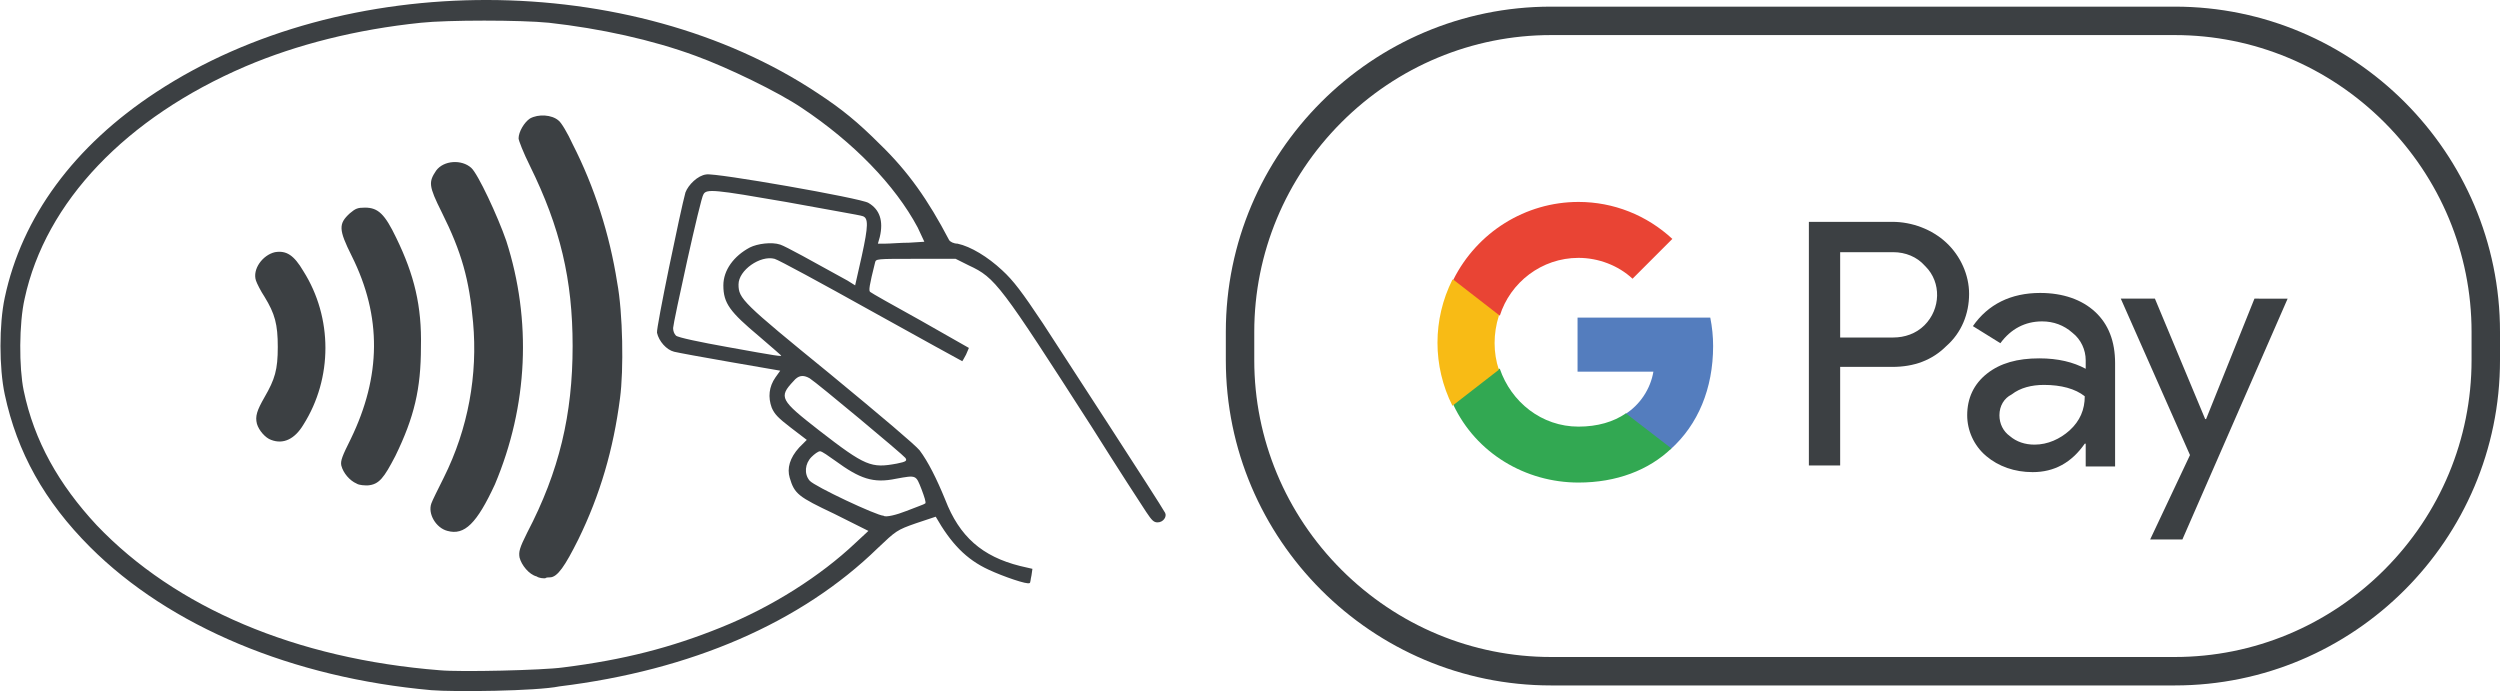 <?xml version="1.0" encoding="UTF-8"?> <svg xmlns="http://www.w3.org/2000/svg" xmlns:xlink="http://www.w3.org/1999/xlink" version="1.1" id="Layer_1" x="0px" y="0px" viewBox="0 0 263.7 72.9" style="enable-background:new 0 0 263.7 72.9;" xml:space="preserve"> <style type="text/css"> .st0{fill:#3C4043;} .st1{fill:#547DBE;} .st2{fill:#32A852;} .st3{fill:#F8BB15;} .st4{fill:#E94434;} </style> <g> <path class="st0" d="M45.5,72.8c-14.6-1.3-27.6-6.7-36-15.1c-4.8-4.8-7.7-10-9-16.1c-0.6-2.8-0.6-7.4,0-10.2 c1.8-8.5,7.3-16,16-21.7c19.8-13,50.1-12.9,69.7,0.1c2.6,1.7,4.3,3.1,6.6,5.4c3,2.9,5.1,5.9,7.3,10.1c0.1,0.2,0.5,0.4,0.9,0.4 c1.4,0.3,3.2,1.4,4.7,2.8c1.2,1.1,2.1,2.3,4.3,5.6c2.2,3.4,12.3,18.9,12.9,20c0.2,0.4-0.2,1-0.8,1c-0.4,0-0.6-0.2-1.2-1.1 c-0.4-0.6-3-4.6-5.7-8.9c-9.7-15.1-10.2-15.8-13-17.1l-1.4-0.7h-4.2c-4.2,0-4.2,0-4.3,0.4c-0.6,2.4-0.7,3-0.5,3.1 c0.1,0.1,2.4,1.4,5.3,3l5.1,2.9l-0.3,0.7c-0.2,0.4-0.4,0.7-0.4,0.7s-4.4-2.4-9.6-5.3c-5.2-2.9-9.8-5.4-10.2-5.5 c-1.5-0.4-3.8,1.2-3.8,2.7c0,1.5,0.4,1.9,9.6,9.4c5.7,4.7,9,7.5,9.5,8.1c0.9,1.2,1.8,3,2.7,5.2c1.5,3.9,3.9,6,7.9,7l1.3,0.3 l-0.1,0.7c-0.1,0.4-0.1,0.8-0.2,0.8c-0.2,0.2-2.8-0.7-4.3-1.4c-2.4-1.1-4-2.8-5.6-5.6c0,0-0.9,0.3-2.1,0.7c-2,0.7-2.1,0.8-4,2.6 c-8.1,7.9-19.7,12.9-33.6,14.6C56.6,72.9,47.9,73,45.5,72.8L45.5,72.8L45.5,72.8z M59.4,70.4c6.4-0.8,11.4-2.1,16.6-4.2 c5.5-2.2,10.6-5.5,14.2-8.9l1.4-1.3L88,54.2c-3.8-1.8-4.2-2.1-4.7-3.8c-0.3-1,0-2.1,1-3.2l0.8-0.8l-1.7-1.3c-1.3-1-1.7-1.4-2-2.1 c-0.4-1.1-0.3-2.2,0.4-3.2l0.5-0.7l-5.2-0.9c-2.9-0.5-5.6-1-6-1.1c-0.8-0.2-1.6-1.1-1.8-2c-0.1-0.5,2.5-13,3-14.8 c0.3-0.8,1.3-1.8,2.2-1.9c0.9-0.2,16.3,2.5,17.1,3c1.2,0.7,1.6,1.9,1.2,3.6l-0.2,0.7h0.8c0.5,0,1.6-0.1,2.5-0.1l1.6-0.1L96.8,24 c-2.4-4.5-6.8-9-12.2-12.6c-2.5-1.7-7.9-4.3-11.2-5.5C68.8,4.2,63.3,3,57.9,2.4c-3-0.3-10.7-0.3-13.5,0c-6.8,0.7-13.1,2.3-18.5,4.6 C13.3,12.4,4.8,21.3,2.6,31.5C2,34.1,2,38.8,2.5,41.2c1.1,5.3,3.7,9.9,7.7,14.2c8.3,8.7,21,14.1,36.2,15.3 C48.5,70.9,57.3,70.7,59.4,70.4L59.4,70.4z M56.6,60.8c-0.8-0.2-1.6-1.2-1.8-2c-0.1-0.6,0-1,0.8-2.6c3.4-6.5,4.8-12.5,4.8-19.7 c0-7-1.3-12.5-4.5-19c-0.7-1.4-1.2-2.7-1.2-2.9c0-0.7,0.6-1.7,1.2-2.1c0.9-0.5,2.3-0.4,3,0.2c0.3,0.2,1,1.4,1.5,2.5 c2.3,4.5,3.9,9.5,4.7,14.6C65.7,33,65.8,39,65.4,42c-0.7,5.4-2.1,10.2-4.4,14.9c-1.4,2.8-2.2,4-3,4c-0.1,0-0.4,0-0.5,0.1 C57.3,61,56.9,61,56.6,60.8L56.6,60.8L56.6,60.8z M47.2,56c-1.2-0.3-2.1-1.8-1.7-2.9c0.1-0.3,0.7-1.5,1.3-2.7 c2.6-5.2,3.6-10.9,3.1-16.4c-0.4-4.5-1.2-7.4-3.3-11.6c-1.4-2.8-1.4-3.2-0.6-4.4c0.8-1.1,2.7-1.2,3.7-0.3c0.7,0.6,2.8,5.1,3.7,7.7 c2.7,8.4,2.3,17.4-1.2,25.7C50.3,55.2,49,56.5,47.2,56L47.2,56z M37.6,51c-0.7-0.3-1.4-1.1-1.6-1.9c-0.1-0.5,0.1-1,1-2.8 c3.2-6.6,3.3-12.9,0.1-19.3c-1.4-2.8-1.4-3.4-0.2-4.5c0.6-0.5,0.8-0.6,1.6-0.6c1.4,0,2.1,0.7,3.3,3.2c1.9,3.9,2.7,7.2,2.6,11.5 c0,4.4-0.7,7.4-2.7,11.5c-1.2,2.3-1.7,3-2.9,3.1C38.5,51.2,37.9,51.2,37.6,51L37.6,51L37.6,51z M28.6,46.4c-0.6-0.2-1.3-1-1.5-1.7 c-0.2-0.8,0-1.4,0.8-2.8c1.1-1.9,1.4-2.9,1.4-5.3c0-2.4-0.3-3.5-1.4-5.3c-0.4-0.6-0.8-1.4-0.9-1.7c-0.4-1.2,0.7-2.7,2-3 c1.2-0.2,2,0.3,3,2c3.1,4.9,3.1,11.3,0,16.2C31.1,46.3,29.9,46.9,28.6,46.4L28.6,46.4L28.6,46.4z M95.6,53.9c1-0.4,1.9-0.7,2-0.8 c0.1-0.1-0.1-0.7-0.4-1.5c-0.6-1.5-0.5-1.5-2.7-1.1c-2.4,0.5-3.8,0-6.4-1.9c-0.7-0.5-1.4-1-1.6-1c-0.2,0-0.6,0.3-0.9,0.6 c-0.7,0.7-0.8,1.8-0.2,2.5c0.5,0.6,7.1,3.7,7.8,3.7C93.4,54.6,94.6,54.3,95.6,53.9L95.6,53.9L95.6,53.9z M94.6,48.9 c1-0.2,1.1-0.3,0.9-0.6c-0.2-0.3-9.3-7.9-10.1-8.4c-0.7-0.4-1.2-0.3-1.7,0.3c-1.6,1.7-1.4,2,2.7,5.2C91.3,49.2,91.9,49.4,94.6,48.9 L94.6,48.9z M82.4,37.5c0,0-1-0.9-2.3-2c-3.1-2.6-3.8-3.5-3.8-5.4c0-1.6,1.1-3.1,2.8-4c0.8-0.4,2.3-0.6,3.2-0.3 c0.6,0.2,3.3,1.7,7.1,3.8l0.8,0.5l0.7-3.1c0.7-3.2,0.7-4,0.1-4.2c-0.2-0.1-3.8-0.7-8.1-1.5c-7.5-1.3-8.4-1.4-8.7-0.8 C73.9,20.8,71,34.1,71,34.6c0,0.3,0.1,0.6,0.3,0.8c0.2,0.2,2.6,0.7,5.4,1.2C82.2,37.6,82.4,37.6,82.4,37.5L82.4,37.5z"></path> </g> <g> <path class="st0" d="M229.4,3.7c8.3,0,16.2,3.3,22.1,9.2c5.9,5.9,9.2,13.8,9.2,22.1v3c0,8.3-3.3,16.2-9.2,22.1 c-5.9,5.9-13.8,9.2-22.1,9.2h-65.8c-8.3,0-16.2-3.3-22.1-9.2c-5.9-5.9-9.2-13.8-9.2-22.1v-3c0-8.3,3.3-16.2,9.2-22.1 c5.9-5.9,13.8-9.2,22.1-9.2H229.4 M229.4,0.7h-65.8c-18.9,0-34.3,15.4-34.3,34.3v3c0,18.9,15.4,34.3,34.3,34.3h65.8 c18.9,0,34.3-15.4,34.3-34.3v-3C263.7,16.1,248.3,0.7,229.4,0.7L229.4,0.7z"></path> <g> <path class="st0" d="M194.1,38.7v10.4h-3.3V23.4h8.8c2.1,0,4.2,0.8,5.7,2.2c1.5,1.4,2.4,3.4,2.4,5.4c0,2.1-0.8,4.1-2.4,5.5 c-1.5,1.5-3.4,2.2-5.7,2.2L194.1,38.7L194.1,38.7z M194.1,26.6v9h5.6c1.2,0,2.4-0.4,3.3-1.3c1.7-1.7,1.8-4.5,0.1-6.2 c0,0-0.1-0.1-0.1-0.1c-0.8-0.9-2-1.4-3.3-1.4L194.1,26.6L194.1,26.6z"></path> <path class="st0" d="M215.2,30.9c2.4,0,4.4,0.7,5.8,2c1.4,1.3,2.1,3.1,2.1,5.4v10.9H220v-2.4h-0.1c-1.4,2-3.2,3-5.5,3 c-1.9,0-3.6-0.6-4.9-1.7c-1.3-1.1-2-2.7-2-4.3c0-1.8,0.7-3.3,2.1-4.4c1.4-1.1,3.2-1.6,5.5-1.6c2,0,3.6,0.4,4.9,1.1V38 c0-1.1-0.5-2.2-1.4-2.9c-0.9-0.8-2-1.2-3.2-1.2c-1.8,0-3.3,0.8-4.4,2.3l-2.9-1.8C209.7,32.1,212.1,30.9,215.2,30.9z M210.9,43.8 c0,0.9,0.4,1.7,1.1,2.2c0.7,0.6,1.6,0.9,2.6,0.9c1.4,0,2.7-0.6,3.7-1.5c1.1-1,1.6-2.2,1.6-3.6c-1-0.8-2.5-1.2-4.3-1.2 c-1.3,0-2.5,0.3-3.4,1C211.4,42,210.9,42.8,210.9,43.8L210.9,43.8z"></path> <path class="st0" d="M241.3,31.5l-11.1,25.4h-3.4L231,48l-7.3-16.5h3.6l5.3,12.7h0.1l5.1-12.7H241.3z"></path> <path class="st1" d="M180.7,36.5c0-1-0.1-2-0.3-3h-14v5.7h8c-0.3,1.8-1.4,3.5-3,4.5v3.7h4.8C179.1,44.8,180.7,41,180.7,36.5z"></path> <path class="st2" d="M166.5,50.9c4,0,7.4-1.3,9.8-3.6l-4.8-3.7c-1.3,0.9-3,1.4-5,1.4c-3.9,0-7.1-2.6-8.3-6.1h-4.9v3.8 C155.7,47.8,160.9,50.9,166.5,50.9z"></path> <path class="st3" d="M158.1,39c-0.6-1.8-0.6-3.8,0-5.7v-3.8h-4.9c-2.1,4.2-2.1,9.1,0,13.3L158.1,39z"></path> <path class="st4" d="M166.5,27.2c2.1,0,4.2,0.8,5.7,2.2l0,0l4.2-4.2c-2.7-2.5-6.2-3.9-9.9-3.9c-5.6,0-10.7,3.2-13.2,8.2l4.9,3.8 C159.3,29.8,162.6,27.2,166.5,27.2z"></path> </g> </g> </svg> 